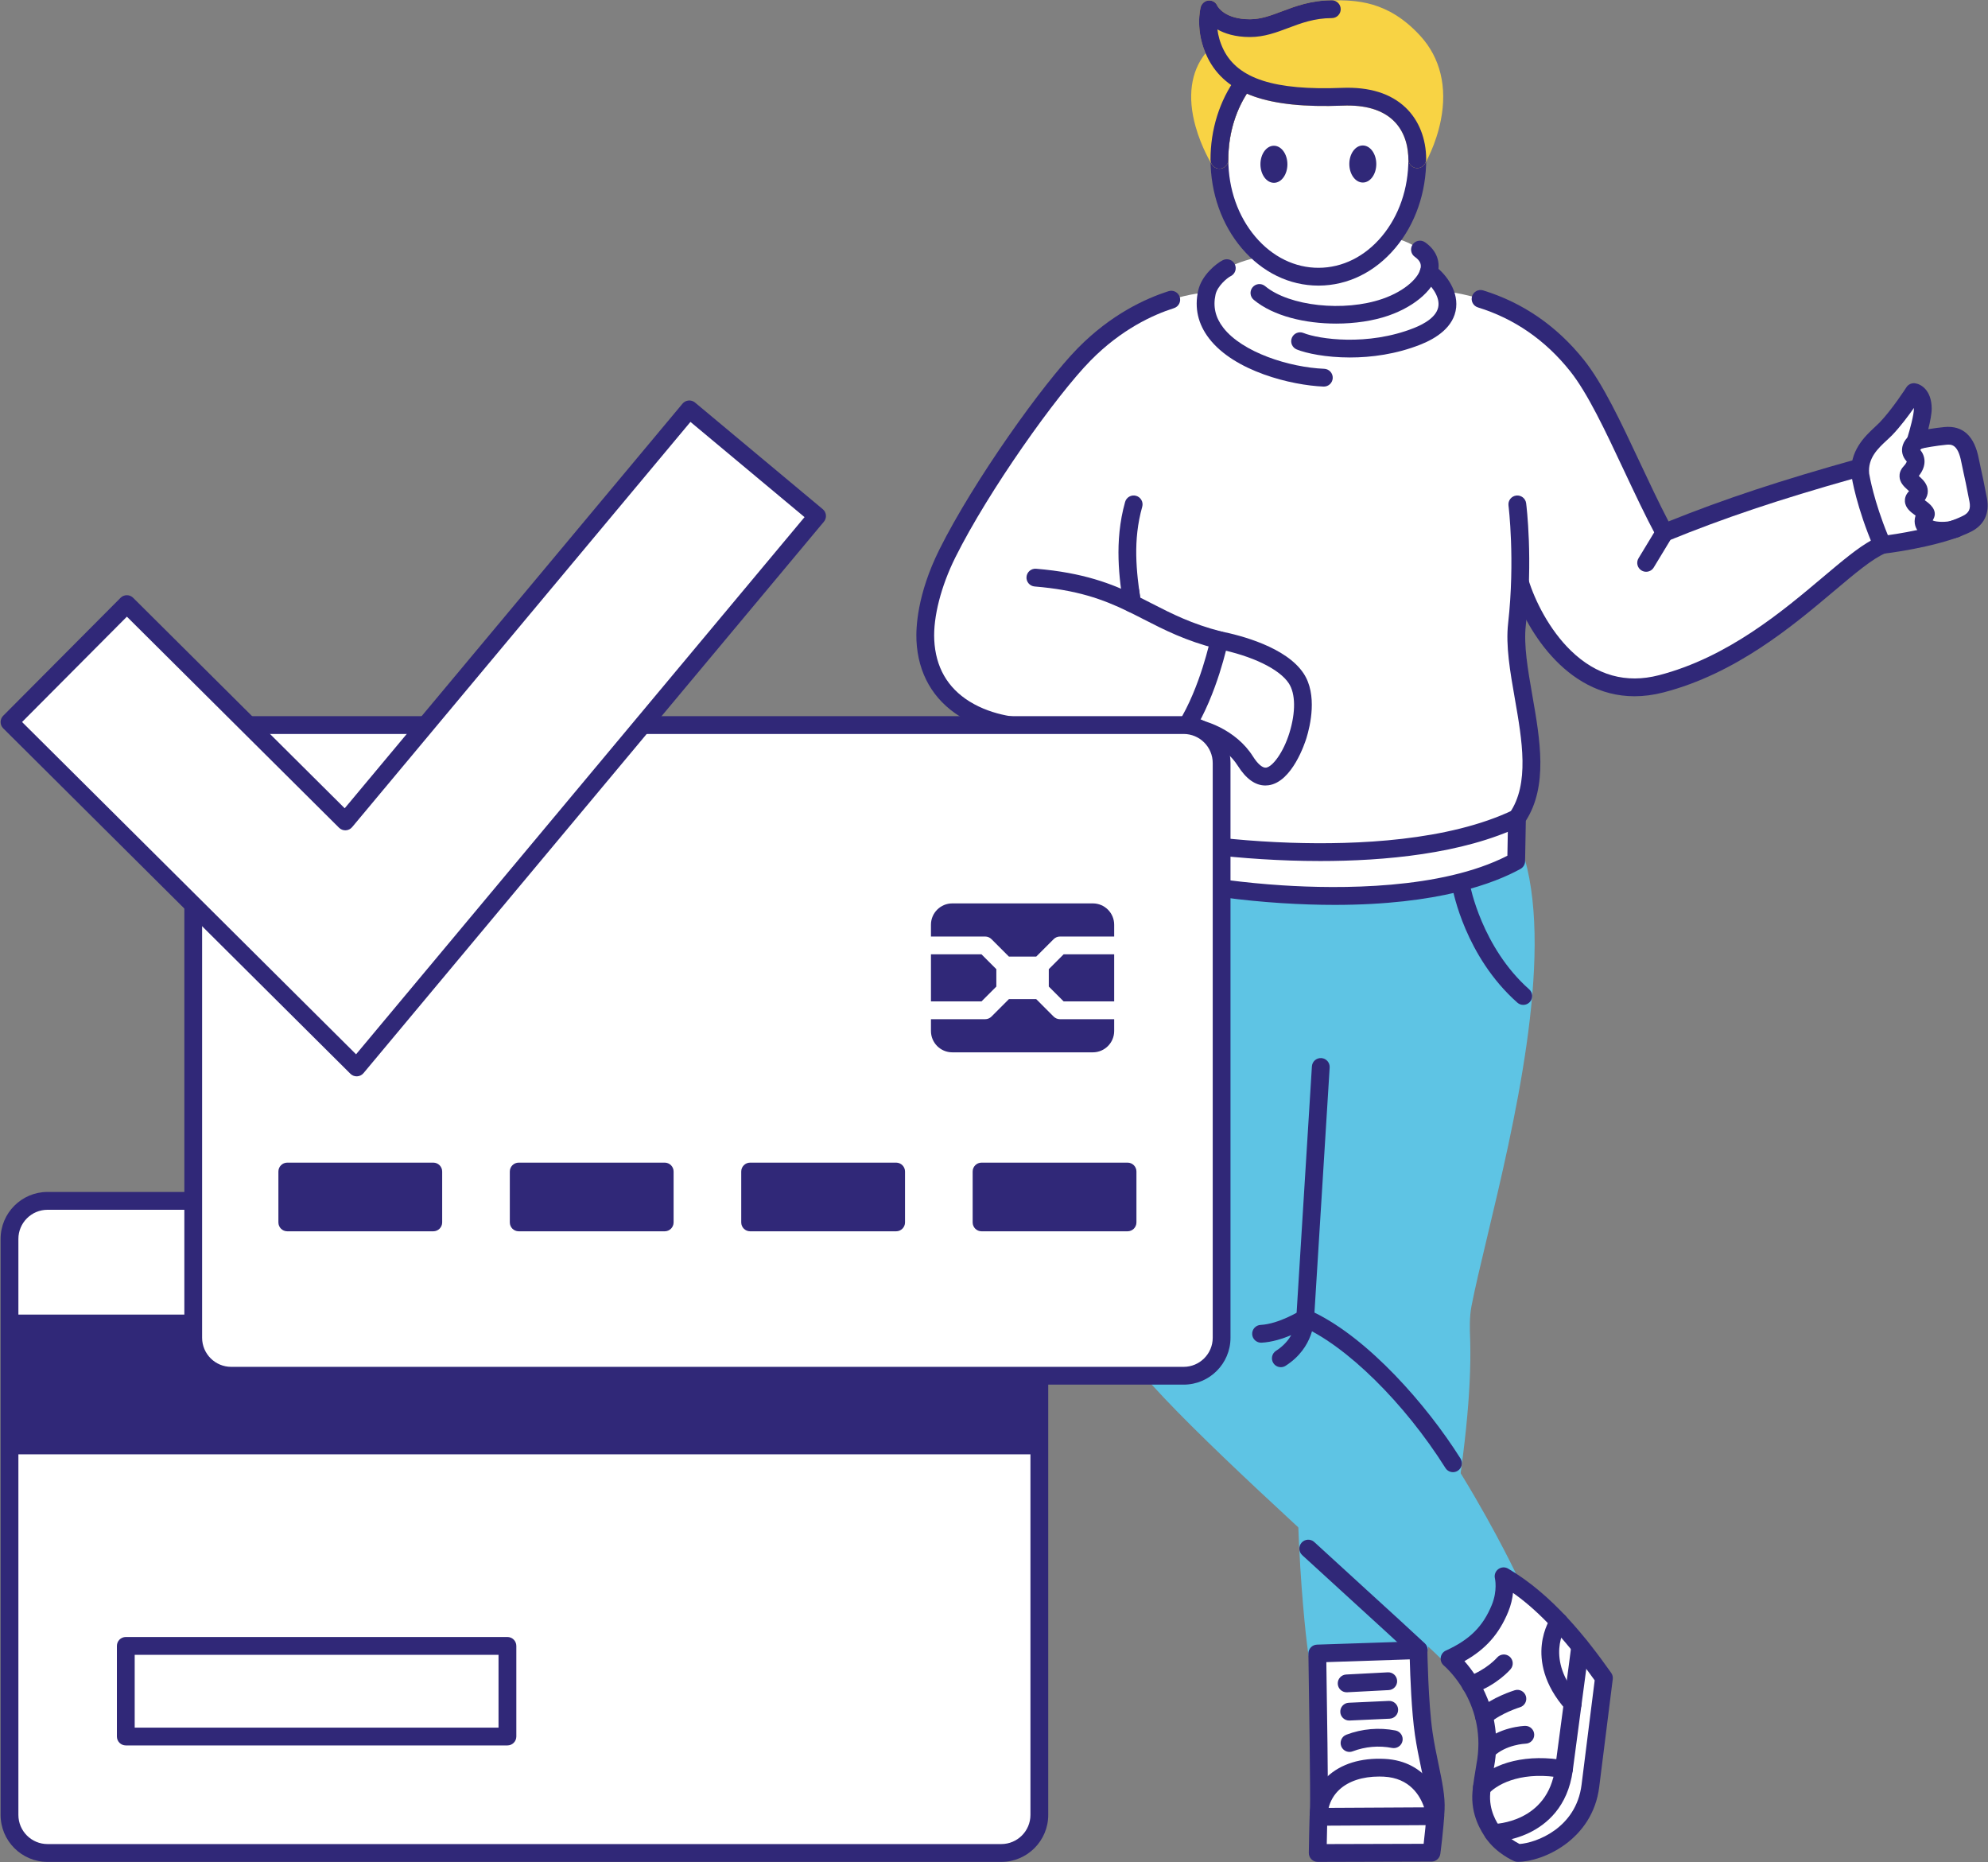 <svg width="2236" height="2094" viewBox="0 0 2236 2094" fill="none" xmlns="http://www.w3.org/2000/svg">
<rect x="0" y="0" width="2236" height="2094" fill="#808080" stroke="none"/>
<g clip-path="url(#clip0_311_524)">
<path d="M1126.24 2083.65H53.426C29.817 2083.65 10.678 2064.49 10.678 2040.85V1393.15C10.678 1369.51 29.817 1350.35 53.426 1350.35H1126.24C1149.85 1350.35 1168.99 1369.51 1168.99 1393.15V2040.85C1168.99 2064.49 1149.85 2083.65 1126.24 2083.65Z" fill="white"/>
<path d="M1126.24 2093.67H53.425C24.333 2093.67 0.666 2069.97 0.666 2040.85V1393.15C0.666 1364.03 24.333 1340.33 53.425 1340.33H1126.24C1155.33 1340.33 1179 1364.03 1179 1393.15V2040.85C1179 2069.97 1155.33 2093.67 1126.24 2093.67ZM53.425 1360.38C35.373 1360.38 20.688 1375.08 20.688 1393.15V2040.85C20.688 2058.92 35.373 2073.62 53.425 2073.62H1126.24C1144.29 2073.62 1158.98 2058.92 1158.98 2040.85V1393.15C1158.98 1375.08 1144.29 1360.38 1126.24 1360.38H53.425Z" fill="#302878"/>
<path d="M570.728 1962.71H141.491C135.962 1962.71 131.48 1958.22 131.48 1952.69V1850.8C131.48 1845.27 135.962 1840.78 141.491 1840.78H570.728C576.256 1840.78 580.739 1845.27 580.739 1850.8V1952.69C580.739 1958.22 576.258 1962.71 570.728 1962.71ZM151.502 1942.67H560.718V1860.82H151.502V1942.67Z" fill="#302878"/>
<path d="M10.678 1478.23H1168.99V1635.37H10.678V1478.23Z" fill="#302878"/>
</g>
<g clip-path="url(#clip1_311_524)">
<path d="M1448 968.317H1705.33C1744.67 1107.58 1665.17 1364.11 1645.22 1466.79C1642.23 1482.19 1643.35 1498.83 1643.62 1509.52C1646.95 1640.43 1595.41 1855.61 1595.41 1855.61C1595.41 1855.61 1524.12 1860.33 1481.64 1859.37C1479.13 1846.52 1457.91 1661.62 1477.03 1509.52C1469.13 1389.33 1448 1247.45 1448 968.317V968.317Z" fill="#5EC4E4"/>
<path d="M1494.19 1869.5C1489.74 1869.5 1485.46 1869.46 1481.41 1869.37C1476.71 1869.26 1472.72 1865.9 1471.81 1861.28C1468.91 1846.43 1447.83 1662.98 1466.98 1509.22C1464.99 1479.24 1462.13 1447.19 1459.09 1413.28C1449.69 1308.17 1437.99 1177.36 1437.99 968.315C1437.99 962.789 1442.48 958.31 1448 958.31H1705.33C1709.81 958.31 1713.75 961.286 1714.96 965.597C1747.11 1079.41 1702.35 1266.84 1672.73 1390.86C1665.37 1421.68 1659.01 1448.29 1655.05 1468.7C1652.68 1480.88 1653.14 1494.52 1653.48 1504.48C1653.54 1506.17 1653.59 1507.77 1653.63 1509.26C1655.03 1564.23 1647.28 1639.64 1630.62 1733.41C1618.24 1803.05 1605.28 1857.4 1605.15 1857.94C1604.13 1862.2 1600.45 1865.3 1596.07 1865.59C1593.42 1865.77 1536.45 1869.5 1494.19 1869.5V1869.5ZM1490.32 1849.48C1523.71 1849.68 1569.61 1847.15 1587.35 1846.08C1596.15 1807.67 1636.53 1624.53 1633.62 1509.77C1633.58 1508.34 1633.53 1506.79 1633.47 1505.15C1633.1 1494.24 1632.6 1479.29 1635.4 1464.88C1639.44 1444.06 1645.84 1417.25 1653.26 1386.22C1681.75 1266.89 1724.5 1087.91 1697.62 978.32H1458.02C1458.39 1180.67 1469.82 1308.47 1479.03 1411.5C1482.11 1445.89 1485.01 1478.37 1487.02 1508.86C1487.06 1509.5 1487.04 1510.13 1486.96 1510.76C1469.91 1646.43 1485.41 1810.4 1490.32 1849.48V1849.48Z" fill="#5EC4E4"/>
<path d="M1713.29 1129.98C1710.92 1129.98 1708.55 1129.15 1706.65 1127.46C1647.97 1075.46 1634.22 1001.68 1633.66 998.565C1632.69 993.126 1636.31 987.928 1641.75 986.956C1647.19 985.982 1652.39 989.6 1653.36 995.033C1653.49 995.73 1666.6 1065.22 1719.93 1112.49C1724.06 1116.16 1724.44 1122.48 1720.78 1126.62C1718.8 1128.85 1716.05 1129.98 1713.29 1129.98V1129.98Z" fill="#302878"/>
<path d="M1695.43 1772.49C1695.43 1772.49 1574.01 1520.2 1468.02 1482.19L1499.62 968.308L1259.09 968.228C1216.94 1275.38 1245.61 1468.79 1277.64 1518.92C1319.49 1584.42 1602.32 1829.75 1634.66 1865.17C1659.24 1866.5 1718.01 1828.26 1695.43 1772.49V1772.49Z" fill="#5EC4E4"/>
<path d="M1635.87 1875.21C1635.27 1875.21 1634.69 1875.19 1634.12 1875.16C1631.5 1875.02 1629.03 1873.86 1627.26 1871.92C1617.3 1861.01 1581.91 1828.72 1537.1 1787.83C1436.39 1695.96 1298.48 1570.13 1269.2 1524.31C1237.26 1474.31 1205.57 1284.61 1249.17 966.869C1249.85 961.915 1254.09 958.223 1259.09 958.223H1259.09L1499.63 958.303C1502.39 958.305 1505.02 959.445 1506.91 961.455C1508.81 963.466 1509.78 966.167 1509.61 968.922L1478.45 1475.58C1585.11 1522.24 1699.53 1757.92 1704.45 1768.15C1704.54 1768.34 1704.63 1768.54 1704.71 1768.73C1714.53 1792.98 1711.67 1817.9 1696.66 1838.91C1680.17 1862.01 1653.31 1875.21 1635.87 1875.21V1875.21ZM1267.83 978.236C1227.01 1283.26 1257.16 1468.27 1286.08 1513.54C1313.93 1557.13 1456.35 1687.07 1550.59 1773.05C1591.91 1810.75 1625.29 1841.2 1638.79 1854.99C1649.91 1853.46 1668.81 1843.47 1680.37 1827.29C1691.51 1811.69 1693.5 1794.62 1686.27 1776.54C1681.54 1766.81 1564.01 1527.24 1464.64 1491.61C1460.45 1490.1 1457.76 1486.02 1458.03 1481.57L1488.98 978.308L1267.83 978.236Z" fill="#5EC4E4"/>
<path d="M1243.5 1123.58C1240.88 1123.58 1238.26 1122.56 1236.3 1120.53C1232.46 1116.55 1232.57 1110.22 1236.55 1106.38C1292.35 1052.51 1294.82 986.694 1294.84 986.035C1294.99 980.521 1299.58 976.155 1305.1 976.304C1310.62 976.447 1314.98 981.016 1314.85 986.532C1314.78 989.544 1312.39 1060.98 1250.45 1120.77C1248.51 1122.65 1246 1123.58 1243.5 1123.58V1123.58Z" fill="#302878"/>
<path d="M1440.63 1537.37C1437.33 1537.37 1434.1 1535.74 1432.19 1532.76C1429.21 1528.11 1430.56 1521.92 1435.22 1518.94C1443.62 1513.57 1448.92 1507.24 1452.27 1501.36C1442.49 1505.44 1430.49 1509.26 1418.88 1509.83C1413.43 1510.1 1408.66 1505.84 1408.39 1500.32C1408.12 1494.8 1412.38 1490.11 1417.9 1489.84C1438.3 1488.85 1462.45 1473.87 1462.7 1473.72C1465.75 1471.8 1469.61 1471.68 1472.78 1473.4C1475.95 1475.12 1477.96 1478.4 1478.02 1482.01C1478.05 1483.36 1478.25 1515.17 1446.01 1535.79C1444.34 1536.86 1442.47 1537.37 1440.63 1537.37V1537.37Z" fill="#302878"/>
<path d="M1634.24 1655.42C1630.91 1655.42 1627.66 1653.76 1625.76 1650.74C1579.64 1577.56 1514.63 1513.5 1464 1491.36C1460.15 1489.67 1457.76 1485.76 1458.03 1481.57L1475.56 1199.16C1475.9 1193.65 1480.64 1189.46 1486.17 1189.8C1491.69 1190.14 1495.88 1194.89 1495.54 1200.4L1478.43 1475.98C1539.02 1505.5 1604.05 1578.75 1642.7 1640.08C1645.64 1644.76 1644.24 1650.93 1639.56 1653.88C1637.91 1654.92 1636.06 1655.42 1634.24 1655.42V1655.42Z" fill="#302878"/>
<path d="M1595.75 1865.25C1593.3 1865.25 1590.85 1864.36 1588.92 1862.56C1572.55 1847.27 1549.97 1826.68 1523.84 1802.83L1523.6 1802.61C1505.55 1786.14 1485.09 1767.48 1464.68 1748.73C1460.61 1745 1460.34 1738.67 1464.08 1734.6C1467.82 1730.53 1474.15 1730.26 1478.23 1734C1498.61 1752.72 1519.06 1771.37 1537.09 1787.83L1537.33 1788.05C1563.52 1811.94 1586.13 1832.57 1602.58 1847.93C1606.62 1851.71 1606.84 1858.04 1603.06 1862.07C1601.09 1864.18 1598.42 1865.25 1595.75 1865.25V1865.25Z" fill="#302878"/>
<path d="M1709.6 654.945C1724.27 702.782 1776.12 792.816 1868.35 768.964C1990.17 737.46 2070.83 631.752 2117.11 612.699L2092.29 525.606C1996.81 552.246 1933.49 573.955 1872.05 598.996C1837.4 534.358 1805.88 451.238 1773.67 410.942C1719.02 342.564 1652.24 331.262 1624.88 327.387C1612.69 329.651 1603.69 407.7 1622.57 489.649C1641.75 572.924 1709.6 654.945 1709.6 654.945V654.945Z" fill="white"/>
<path d="M1838.44 782.934C1760.23 782.934 1714.37 704.613 1700.03 657.877C1698.41 652.594 1701.39 646.998 1706.67 645.379C1711.96 643.76 1717.56 646.731 1719.17 652.012C1726.23 675.01 1742.46 708.008 1766.86 731.653C1795.63 759.529 1828.94 768.822 1865.84 759.277C1943.28 739.251 2004.93 687.275 2049.94 649.322C2071.71 630.975 2089.59 615.899 2105.18 607.365L2085.4 537.93C2000.36 561.894 1939.08 582.482 1875.83 608.26C1871.09 610.193 1865.65 608.235 1863.23 603.721C1850.55 580.068 1838.26 553.915 1826.37 528.624C1805.43 484.057 1785.65 441.959 1765.85 417.186C1738 382.337 1703.16 358.279 1662.31 345.679C1657.02 344.05 1654.06 338.449 1655.69 333.17C1657.32 327.89 1662.93 324.93 1668.21 326.56C1712.97 340.365 1751.09 366.655 1781.49 404.697C1802.77 431.315 1823.04 474.45 1844.49 520.118C1854.94 542.349 1865.7 565.254 1876.68 586.331C1940.1 560.873 2002.59 540.245 2089.6 515.969C2094.92 514.488 2100.41 517.572 2101.92 522.866L2126.73 609.959C2128.13 614.853 2125.62 620.013 2120.92 621.95C2106.34 627.952 2086.19 644.944 2062.85 664.618C2016.37 703.808 1952.71 757.481 1870.86 778.649C1859.5 781.588 1848.69 782.934 1838.44 782.934V782.934Z" fill="#302878"/>
<path d="M2092.41 533.84C2089.58 506.763 2111.47 492.311 2121.32 482.034C2136.41 466.298 2152.64 440.917 2152.64 440.917C2152.64 440.917 2162.45 442.207 2162.68 459.211C2162.82 470.001 2154.85 495.235 2154.85 495.235C2165.06 493.311 2177.13 491.197 2187.86 490.176C2202.85 488.752 2211.86 496.728 2215.85 517.922C2217.64 527.398 2219.79 534.592 2225.02 562.329C2226.62 570.813 2226.13 581.94 2212.62 588.835C2187.56 601.629 2140.31 610.019 2117.11 612.699C2097.44 567.16 2092.41 533.84 2092.41 533.84V533.84Z" fill="white"/>
<path d="M2117.1 622.706C2113.15 622.706 2109.51 620.361 2107.92 616.664C2087.97 570.465 2082.73 536.744 2082.52 535.33C2082.49 535.18 2082.48 535.03 2082.46 534.878C2079.57 507.268 2097.9 490.28 2108.85 480.129C2110.82 478.305 2112.68 476.583 2114.09 475.11C2128.31 460.285 2144.05 435.772 2144.21 435.527C2146.3 432.257 2150.1 430.491 2153.95 430.998C2160.78 431.897 2172.41 438.824 2172.68 459.077C2172.77 465.22 2170.84 474.563 2168.81 482.612C2174.8 481.649 2181.03 480.778 2186.91 480.218C2207.8 478.233 2220.83 490.298 2225.69 516.069C2226.32 519.407 2227.01 522.517 2227.89 526.456C2229.42 533.359 2231.52 542.814 2234.85 560.476C2237.99 577.091 2231.71 590.328 2217.17 597.747C2190.19 611.518 2140.67 620.051 2118.25 622.639C2117.87 622.684 2117.48 622.706 2117.1 622.706ZM2102.34 532.547C2102.79 535.245 2107.65 563.488 2123.38 601.817C2148.78 598.313 2187.53 590.411 2208.07 579.926C2214.69 576.548 2216.68 572.134 2215.18 564.183C2211.91 546.839 2209.85 537.566 2208.34 530.796C2207.43 526.681 2206.71 523.431 2206.02 519.776C2202.08 498.877 2194.4 499.606 2188.8 500.138C2178.2 501.147 2166.08 503.303 2156.7 505.069C2153.24 505.721 2149.7 504.508 2147.36 501.877C2145.03 499.246 2144.25 495.581 2145.31 492.226C2148.2 483.054 2152.76 466.019 2152.67 459.346C2152.67 459.146 2152.66 458.951 2152.66 458.759C2146.35 467.72 2137.34 479.781 2128.55 488.956C2126.73 490.855 2124.66 492.772 2122.47 494.803C2112.23 504.292 2100.63 515.039 2102.34 532.547V532.547Z" fill="#302878"/>
<path d="M2184.06 606.798C2174.22 606.798 2163.53 604.608 2157.64 597.62C2155.52 595.114 2151.59 588.889 2154.52 579.716C2154.34 579.589 2154.17 579.467 2154.01 579.352C2149.39 576.027 2143.05 571.475 2142.54 563.82C2142.35 560.848 2143.02 556.478 2147.21 552.312C2146.6 551.714 2145.89 551.075 2145.33 550.565C2141.71 547.278 2136.75 542.777 2136.48 535.812C2136.37 532.916 2137.1 528.554 2141.19 524.222C2143.85 521.41 2144.52 519.472 2144.6 518.911C2144.56 518.852 2144.5 518.765 2144.39 518.65C2139.57 513.438 2138.08 506.704 2140.28 500.176C2142.9 492.421 2150.87 485.724 2159.22 484.252C2164.69 483.291 2169.86 486.93 2170.82 492.371C2171.78 497.813 2168.14 503.001 2162.7 503.96C2161.8 504.116 2160.5 505.034 2159.76 505.836C2165.45 512.652 2167.54 523.439 2158.16 535.184C2158.38 535.384 2158.59 535.577 2158.79 535.751C2162.54 539.161 2168.22 544.317 2168.29 552.202C2168.32 555.799 2167.17 559.247 2164.86 562.501C2165.16 562.717 2165.44 562.921 2165.69 563.101C2169.7 565.981 2180.35 573.63 2174.4 584.053C2174.12 584.53 2173.93 584.924 2173.8 585.24C2177.79 587.143 2189.67 587.535 2196.03 585.219C2201.23 583.329 2206.97 586.004 2208.86 591.197C2210.75 596.389 2208.07 602.13 2202.88 604.021C2198.94 605.454 2191.76 606.798 2184.06 606.798V606.798Z" fill="#302878"/>
<path d="M1851.47 642.946C1849.71 642.946 1847.92 642.479 1846.3 641.497C1841.57 638.634 1840.06 632.482 1842.92 627.757L1863.49 593.813C1866.35 589.087 1872.51 587.577 1877.24 590.44C1881.96 593.303 1883.48 599.454 1880.61 604.18L1860.04 638.123C1858.16 641.228 1854.86 642.946 1851.47 642.946V642.946Z" fill="#302878"/>
<path d="M1275.08 567.16C1263.46 608.542 1268.51 646.711 1273.29 678.64C1274.15 684.371 1275 689.901 1275.75 695.21C1280.64 730.114 1257.95 816.502 1257.95 816.502C1257.95 816.502 1249.4 841.283 1248.98 869.909C1248.34 912.46 1257.21 930.875 1257.21 930.875C1255.21 947.845 1254.79 968.225 1254.79 968.225C1285.43 994.293 1572.71 1041.65 1705.33 968.315L1706.21 919.912C1746.1 861.792 1699.09 765.322 1706.21 701.997C1714.46 628.509 1706.6 567.158 1706.6 567.158L1624.88 327.387L1357.41 328.997L1275.08 567.16Z" fill="white"/>
<path d="M1501.18 1017.53C1482.56 1017.53 1462.59 1016.91 1441.18 1015.53C1353.96 1009.92 1267.44 992.118 1248.31 975.844C1246.02 973.896 1244.73 971.023 1244.79 968.018C1244.81 967.208 1245.2 948.892 1246.98 932.264C1244.35 925.165 1238.44 905.143 1238.97 869.761C1239.39 841.508 1247.2 817.116 1248.36 813.633C1254.58 789.847 1269.6 723.458 1265.84 696.599C1265.28 692.607 1264.66 688.49 1264.02 684.255L1263.4 680.123C1259.18 651.989 1252.81 609.469 1265.45 564.455C1266.94 559.136 1272.46 556.034 1277.79 557.526C1283.11 559.021 1286.22 564.543 1284.72 569.864C1274.12 607.62 1277.95 642.16 1283.19 677.158L1283.81 681.272C1284.46 685.577 1285.09 689.763 1285.66 693.823C1290.77 730.294 1268.58 815.437 1267.64 819.044C1267.57 819.287 1267.5 819.527 1267.42 819.766C1267.34 819.991 1259.38 843.491 1258.98 870.061C1258.4 909.05 1266.18 926.447 1266.26 926.619C1267.09 928.33 1267.37 930.158 1267.15 932.044C1265.84 943.151 1265.23 955.954 1264.96 963.029C1284.68 973.753 1355.41 989.967 1442.46 995.565C1505.55 999.622 1621.02 1000.52 1695.43 962.259L1696.2 919.732C1696.23 917.775 1696.84 915.869 1697.95 914.255C1720.53 881.353 1712.02 832.582 1703.78 785.419C1698.45 754.925 1693.42 726.121 1696.26 700.883C1704.27 629.554 1696.75 569.034 1696.67 568.43C1695.97 562.951 1699.85 557.94 1705.33 557.238C1710.8 556.539 1715.83 560.41 1716.53 565.889C1716.86 568.442 1724.45 629.281 1716.15 703.116C1713.63 725.504 1718.43 752.936 1723.5 781.977C1732.23 831.994 1741.26 883.679 1716.16 923.004L1715.33 968.498C1715.27 972.073 1713.3 975.34 1710.17 977.071C1681.09 993.156 1617.74 1017.53 1501.18 1017.53V1017.53Z" fill="#302878"/>
<path d="M1485.09 968.21C1473.25 968.21 1461.87 967.996 1451.08 967.638C1364.37 964.755 1284.73 951.396 1253.82 940.293C1248.62 938.423 1245.92 932.692 1247.79 927.493C1249.66 922.294 1255.4 919.594 1260.59 921.463C1285.84 930.533 1361.83 944.651 1451.75 947.64C1525.66 950.097 1629.04 945.714 1701.89 910.89C1706.87 908.507 1712.85 910.613 1715.24 915.599C1717.63 920.584 1715.52 926.557 1710.53 928.942C1644.86 960.331 1556.85 968.21 1485.09 968.21V968.21Z" fill="#302878"/>
<path d="M1457.95 762.901C1444.32 742.16 1408.25 727.196 1371.39 719.848C1328.07 708.839 1302.41 692.794 1273.3 678.642C1273.3 678.642 1302.41 622.899 1341.82 517.418C1371.25 462.396 1357.42 328.997 1357.42 328.997C1357.42 328.997 1286.3 330.515 1219.48 398.42C1179.73 438.806 1102.53 548.173 1065.6 622.265C1045.62 662.359 1039.74 697.643 1040.79 719.848C1044.41 796.241 1115.53 817.468 1161.07 817.468H1334.04C1351.14 817.468 1383.91 829.177 1400.71 855.81C1429.49 901.45 1454.28 845.142 1459.87 826.984C1466.71 804.768 1468.69 779.241 1457.95 762.901V762.901Z" fill="white"/>
<path d="M1423.19 883.264C1411.9 883.264 1401.51 875.84 1392.24 861.146C1377.75 838.175 1348.95 827.473 1334.04 827.473H1161.07C1147.17 827.473 1111.42 825.362 1079.93 805.804C1049.54 786.934 1032.55 757.375 1030.79 720.321C1030.13 706.412 1031.33 668.584 1056.64 617.805C1094.78 541.278 1173.01 431.377 1212.34 391.405C1249.67 353.475 1288.41 335.684 1314.34 327.44C1319.62 325.766 1325.24 328.676 1326.92 333.942C1328.59 339.207 1325.68 344.834 1320.41 346.509C1296.64 354.07 1261.07 370.43 1226.61 405.439C1188.29 444.385 1111.92 551.779 1074.56 626.729C1058.46 659.037 1049.57 693.671 1050.79 719.376C1052.24 749.989 1065.6 773.351 1090.49 788.809C1117.61 805.647 1148.88 807.465 1161.07 807.465H1334.04C1353.98 807.465 1390.47 820.81 1409.18 850.478C1414.61 859.095 1420.05 863.731 1424.05 863.196C1431.2 862.247 1443.46 846.289 1450.3 824.045C1457.47 800.78 1457.2 779.976 1449.59 768.397C1438.98 752.247 1408.26 737.405 1369.43 729.662C1369.26 729.629 1369.09 729.591 1368.92 729.547C1333.45 720.534 1309.59 708.317 1286.52 696.499C1280.51 693.424 1274.84 690.518 1268.92 687.641C1239.95 673.561 1210.97 663.384 1163.71 659.489C1158.2 659.035 1154.1 654.203 1154.56 648.695C1155.01 643.188 1159.86 639.096 1165.36 639.546C1218.69 643.941 1250.86 656.611 1277.67 669.646C1283.78 672.614 1289.81 675.704 1295.65 678.69C1317.68 689.973 1340.46 701.638 1373.6 710.091C1395.16 714.411 1446.72 727.583 1466.32 757.411C1481.95 781.205 1473.71 816.052 1469.43 829.931C1467.88 834.993 1453.44 879.484 1426.68 883.034C1425.51 883.186 1424.34 883.264 1423.19 883.264V883.264Z" fill="#302878"/>
<path d="M1371.38 719.848C1371.38 719.848 1359.71 776.296 1334.04 817.515Z" fill="white"/>
<path d="M1334.03 827.521C1332.23 827.521 1330.4 827.033 1328.75 826.009C1324.06 823.089 1322.62 816.919 1325.54 812.227C1349.93 773.059 1361.47 718.365 1361.58 717.818C1362.71 712.409 1368 708.932 1373.41 710.051C1378.83 711.172 1382.31 716.462 1381.19 721.872C1380.7 724.248 1368.85 780.553 1342.54 822.801C1340.64 825.849 1337.37 827.521 1334.03 827.521V827.521Z" fill="#302878"/>
<path d="M1606.89 306.408L1606.85 306.424C1609.89 296.961 1607.31 287.73 1597.11 280.638C1580.15 268.841 1558.02 261.494 1516.13 264.058C1496.58 265.256 1478.32 274.067 1463.05 284.699C1421.92 286.151 1401.44 290.718 1379.84 301.514C1373.48 304.697 1360.36 315.732 1357.42 328.999C1343.65 390.953 1434.75 422.973 1488.98 424.707C1521.01 425.731 1606.16 415.305 1606.16 372.794C1606.16 372.679 1606.14 372.551 1606.14 372.427C1646.18 349.709 1621.81 316.281 1606.89 306.408Z" fill="white"/>
<path d="M1518.42 401.982C1491.34 401.982 1469.26 397.302 1458.52 392.964C1453.4 390.893 1450.92 385.062 1453 379.94C1455.07 374.817 1460.9 372.342 1466.03 374.413C1483.14 381.327 1538.21 389.521 1590.39 368.834C1602.24 364.137 1616.63 355.971 1617.9 343.738C1619.1 332.219 1608.74 319.629 1601.36 314.749C1596.75 311.699 1595.49 305.491 1598.54 300.883C1601.59 296.276 1607.8 295.01 1612.41 298.062C1623.83 305.617 1640.02 324.567 1637.81 345.806C1635.51 368.007 1614.77 380.698 1597.77 387.435C1570.36 398.3 1542.43 401.982 1518.42 401.982Z" fill="#302878"/>
<path d="M1502.82 363.878C1468.16 363.878 1432.25 355.542 1410.13 337.118C1405.89 333.581 1405.31 327.272 1408.85 323.028C1412.39 318.782 1418.7 318.21 1422.95 321.747C1450.06 344.327 1511.75 351.005 1554.98 336.036C1581.24 326.941 1596.47 311.434 1597.94 300.815C1598.34 297.917 1598.1 293.523 1591.38 288.849C1586.85 285.691 1585.73 279.454 1588.89 274.92C1592.05 270.387 1598.29 269.271 1602.83 272.429C1614.15 280.313 1619.46 291.367 1617.77 303.556C1614.96 323.918 1592.88 344.088 1561.53 354.944C1544.71 360.767 1524 363.878 1502.82 363.878V363.878Z" fill="#302878"/>
<path d="M1488.99 434.712C1488.85 434.712 1488.72 434.709 1488.57 434.704C1452.45 433.219 1388.39 417.587 1359.93 380.601C1347.45 364.39 1343.32 346.298 1347.64 326.831C1351.51 309.443 1368 296.231 1375.38 292.558C1380.33 290.095 1386.34 292.109 1388.8 297.055C1391.27 302.001 1389.26 308.007 1384.31 310.47C1380.3 312.464 1369.33 321.547 1367.19 331.167C1364.17 344.767 1366.98 356.946 1375.8 368.4C1397.29 396.331 1450.37 413.106 1489.4 414.709C1494.92 414.935 1499.21 419.594 1498.99 425.115C1498.76 430.498 1494.33 434.712 1488.99 434.712Z" fill="#302878"/>
<path d="M1273.28 688.647C1268.41 688.647 1264.14 685.085 1263.4 680.123C1259.18 651.987 1252.8 609.469 1265.45 564.455C1266.94 559.136 1272.46 556.034 1277.79 557.526C1283.11 559.021 1286.22 564.543 1284.72 569.863C1274.11 607.618 1277.94 642.159 1283.19 677.156C1284.01 682.621 1280.24 687.715 1274.77 688.534C1274.28 688.61 1273.78 688.647 1273.28 688.647Z" fill="#302878"/>
<path d="M1671.48 1979.69C1669.11 1993.88 1667.01 2005.84 1666.17 2015.33C1664.17 2037.9 1674.39 2053.74 1679.36 2061.12C1689.55 2076.24 1707.01 2083.61 1707.01 2083.61C1730.58 2083.61 1781.93 2062.79 1788.78 2008.24C1804.02 1886.9 1804.02 1886.9 1804.02 1886.9C1774.42 1845.09 1738.14 1800.12 1691.13 1772.49C1691.13 1772.49 1695.32 1788.67 1687.12 1808.63C1675.22 1837.59 1656.96 1853.05 1630.36 1865.17C1630.36 1865.17 1681.8 1908.31 1671.48 1979.69V1979.69Z" fill="white"/>
<path d="M1707.01 2093.62C1705.68 2093.62 1704.35 2093.35 1703.12 2092.83C1702.29 2092.48 1682.78 2084.1 1671.06 2066.7C1666.35 2059.7 1653.84 2041.12 1656.2 2014.45C1656.97 2005.68 1658.74 1995.14 1660.78 1982.94L1661.58 1978.16C1670.88 1913.48 1625.83 1874.45 1623.91 1872.82C1621.29 1870.6 1619.99 1867.19 1620.46 1863.8C1620.93 1860.41 1623.09 1857.49 1626.21 1856.06C1652.95 1843.89 1667.91 1829.04 1677.86 1804.83C1684.58 1788.48 1681.45 1775.05 1681.42 1774.91C1680.48 1771.01 1681.95 1766.88 1685.18 1764.49C1688.41 1762.1 1692.74 1761.83 1696.2 1763.86C1746.26 1793.29 1784.49 1841.98 1812.19 1881.12C1813.64 1883.16 1814.27 1885.67 1813.95 1888.15L1798.71 2009.48C1791.25 2068.94 1735.3 2093.62 1707.01 2093.62V2093.62ZM1647.13 1867.91C1662.72 1885.63 1689.48 1925.16 1681.38 1981.13C1681.37 1981.2 1681.36 1981.27 1681.35 1981.34L1680.53 1986.24C1678.55 1998.04 1676.85 2008.22 1676.14 2016.21C1674.4 2035.83 1683.69 2049.64 1687.66 2055.53C1694.24 2065.29 1704.91 2071.39 1709.12 2073.54C1727.65 2072.33 1772.71 2055.85 1778.85 2006.99L1793.61 1889.52C1754.12 1834.29 1724.45 1807.13 1701.76 1791.2C1701.1 1797.46 1699.54 1804.72 1696.38 1812.43C1686.14 1837.34 1671.07 1854.5 1647.13 1867.91V1867.91ZM1671.48 1979.69H1671.49H1671.48Z" fill="#302878"/>
<path d="M1672.82 1978.05C1670.2 1978.05 1667.59 1977.03 1665.63 1975C1661.78 1971.03 1661.89 1964.7 1665.86 1960.85C1685.68 1941.67 1714.16 1940.76 1715.37 1940.73C1715.45 1940.73 1715.53 1940.73 1715.61 1940.73C1721.03 1940.73 1725.48 1945.05 1725.61 1950.49C1725.75 1956.01 1721.4 1960.59 1715.88 1960.74C1715.5 1960.75 1693.83 1961.63 1679.78 1975.23C1677.84 1977.11 1675.32 1978.05 1672.82 1978.05V1978.05Z" fill="#302878"/>
<path d="M1669.08 1939.95C1666.3 1939.95 1663.54 1938.8 1661.56 1936.55C1657.91 1932.4 1658.31 1926.08 1662.46 1922.43C1678.26 1908.53 1702.73 1900.95 1703.76 1900.64C1709.05 1899.02 1714.64 1902 1716.26 1907.28C1717.87 1912.56 1714.9 1918.15 1709.62 1919.77C1709.37 1919.85 1688.19 1926.45 1675.69 1937.45C1673.79 1939.12 1671.43 1939.95 1669.08 1939.95V1939.95Z" fill="#302878"/>
<path d="M1654.18 1904.65C1650.07 1904.65 1646.22 1902.1 1644.76 1898C1642.9 1892.8 1645.62 1887.07 1650.82 1885.22C1671.95 1877.68 1683.68 1864.11 1683.8 1863.97C1687.37 1859.78 1693.68 1859.24 1697.89 1862.79C1702.1 1866.34 1702.67 1872.61 1699.13 1876.84C1698.53 1877.56 1684.05 1894.62 1657.55 1904.06C1656.44 1904.46 1655.3 1904.65 1654.18 1904.65Z" fill="#302878"/>
<path d="M1679.35 2071.11C1673.87 2071.11 1669.39 2066.69 1669.34 2061.2C1669.3 2055.67 1673.74 2051.15 1679.27 2051.1C1681.75 2051.07 1740.9 2049.46 1749.11 1988.22C1765.69 1864.49 1767.21 1851.88 1767.34 1850.66C1767.79 1845.55 1772.09 1841.53 1777.32 1841.53C1782.84 1841.53 1787.33 1846.01 1787.33 1851.54C1787.33 1852.33 1787.33 1853.8 1768.96 1990.88C1763.45 2031.94 1739.28 2051.64 1719.97 2060.95C1699.46 2070.83 1680.25 2071.11 1679.44 2071.12C1679.41 2071.11 1679.38 2071.11 1679.35 2071.11Z" fill="#302878"/>
<path d="M1666.7 2020.31C1664.26 2020.31 1661.81 2019.42 1659.88 2017.62C1655.83 2013.86 1655.61 2007.53 1659.37 2003.48C1680.26 1981.05 1719.16 1971.94 1760.87 1979.71C1766.3 1980.73 1769.89 1985.95 1768.87 1991.38C1767.86 1996.81 1762.63 2000.4 1757.2 1999.38C1715.26 1991.57 1686.19 2004.05 1674.03 2017.12C1672.05 2019.23 1669.38 2020.31 1666.7 2020.31Z" fill="#302878"/>
<path d="M1768.88 1926.12C1766.12 1926.12 1763.38 1924.99 1761.4 1922.77C1735.5 1893.72 1732.26 1866.97 1734.1 1849.65C1736.1 1830.79 1744.24 1818.97 1745.16 1817.69C1748.38 1813.2 1754.63 1812.16 1759.13 1815.38C1763.61 1818.59 1764.65 1824.81 1761.47 1829.29C1760.36 1830.9 1737.23 1865.59 1776.35 1909.46C1780.03 1913.58 1779.66 1919.91 1775.54 1923.58C1773.63 1925.28 1771.25 1926.12 1768.88 1926.12Z" fill="#302878"/>
<path d="M1481.64 1859.36C1481.64 1859.36 1484.2 2020.08 1483.4 2033.81C1482.6 2047.55 1482.1 2083.66 1482.1 2083.66L1610.09 2083.31C1610.09 2083.31 1613.66 2057.05 1614.78 2034.72C1615.91 2012.39 1606.37 1983.64 1601.35 1949.32C1596.33 1915.01 1595.41 1855.61 1595.41 1855.61L1481.64 1859.36Z" fill="white"/>
<path d="M1482.1 2093.67C1479.42 2093.67 1476.86 2092.6 1474.98 2090.7C1473.09 2088.79 1472.05 2086.2 1472.09 2083.52C1472.11 2082.04 1472.6 2047.03 1473.41 2033.23C1474.05 2022.27 1472.34 1904.12 1471.63 1859.52C1471.54 1854.06 1475.85 1849.54 1481.31 1849.36L1595.08 1845.61C1597.8 1845.52 1600.38 1846.51 1602.32 1848.36C1604.26 1850.22 1605.38 1852.77 1605.42 1855.45C1605.43 1856.04 1606.38 1914.61 1611.25 1947.87C1613.11 1960.56 1615.58 1972.37 1617.97 1983.8C1622.03 2003.26 1625.55 2020.06 1624.78 2035.23C1623.64 2057.72 1620.15 2083.57 1620.01 2084.66C1619.33 2089.6 1615.11 2093.3 1610.11 2093.31L1482.13 2093.67C1482.12 2093.67 1482.11 2093.67 1482.1 2093.67V2093.67ZM1491.8 1869.04C1492.35 1904.5 1494.1 2022.31 1493.4 2034.39C1492.88 2043.25 1492.48 2061.94 1492.27 2073.63L1601.25 2073.33C1602.38 2063.86 1604.08 2048.16 1604.79 2034.22C1605.42 2021.63 1602.16 2005.99 1598.37 1987.89C1596.04 1976.72 1593.39 1964.06 1591.45 1950.77C1587.59 1924.46 1586.13 1884.57 1585.63 1865.94L1491.8 1869.04Z" fill="#302878"/>
<path d="M1483.01 2052.99C1480.32 2052.99 1477.75 2051.91 1475.87 2049.99C1473.97 2048.06 1472.94 2045.45 1473 2042.75C1473.42 2025 1480.27 2009.45 1492.81 1997.8C1508.29 1983.41 1530.6 1976.51 1557.36 1977.83C1605.5 1980.21 1622.19 2020.37 1624.29 2041.28C1624.57 2044.08 1623.66 2046.87 1621.77 2048.97C1619.89 2051.07 1617.21 2052.27 1614.38 2052.28L1483.06 2052.99C1483.05 2052.99 1483.03 2052.99 1483.01 2052.99ZM1551.19 1997.69C1532.52 1997.69 1516.77 2002.85 1506.44 2012.45C1500.43 2018.03 1496.35 2024.99 1494.37 2032.92L1601.76 2032.34C1597.33 2019.34 1585.75 1999.27 1556.38 1997.82C1554.63 1997.73 1552.9 1997.69 1551.19 1997.69V1997.69Z" fill="#302878"/>
<path d="M1517.87 1970.01C1513.83 1970.01 1510.03 1967.55 1508.51 1963.55C1506.55 1958.39 1509.15 1952.61 1514.31 1950.65C1531.94 1943.95 1551.03 1942.31 1569.54 1945.89C1574.97 1946.95 1578.52 1952.19 1577.47 1957.62C1576.41 1963.04 1571.15 1966.59 1565.73 1965.54C1550.89 1962.66 1535.56 1963.98 1521.42 1969.35C1520.25 1969.79 1519.05 1970.01 1517.87 1970.01Z" fill="#302878"/>
<path d="M1517.48 1934.71C1512.16 1934.71 1507.73 1930.52 1507.49 1925.16C1507.24 1919.64 1511.51 1914.96 1517.03 1914.71L1562.09 1912.65C1567.56 1912.4 1572.29 1916.67 1572.54 1922.19C1572.79 1927.71 1568.52 1932.39 1563 1932.64L1517.95 1934.7C1517.79 1934.7 1517.64 1934.71 1517.48 1934.71V1934.71Z" fill="#302878"/>
<path d="M1514.64 1902.95C1509.35 1902.95 1504.93 1898.81 1504.65 1893.47C1504.36 1887.96 1508.6 1883.25 1514.12 1882.96L1560.89 1880.51C1566.47 1880.21 1571.12 1884.46 1571.41 1889.97C1571.7 1895.49 1567.46 1900.2 1561.94 1900.49L1515.17 1902.94C1514.99 1902.95 1514.81 1902.95 1514.64 1902.95Z" fill="#302878"/>
<path d="M1483.22 311.153C1544.67 310.963 1594.31 251.811 1594.08 179.034C1593.86 106.258 1543.86 47.415 1482.4 47.605C1420.95 47.795 1371.32 106.947 1371.54 179.724C1371.77 252.501 1421.77 311.344 1483.22 311.153Z" fill="white"/>
<path d="M1482.92 321.155C1450.32 321.157 1419.75 306.293 1396.79 279.276C1374.17 252.654 1361.65 217.31 1361.53 179.753C1361.42 142.196 1373.72 106.775 1396.17 80.013C1419.04 52.763 1449.65 37.699 1482.37 37.597H1482.7C1515.3 37.597 1545.87 52.459 1568.83 79.476C1591.45 106.098 1603.97 141.442 1604.09 178.999C1604.2 216.556 1591.9 251.977 1569.45 278.739C1546.58 305.989 1515.97 321.053 1483.25 321.155C1483.14 321.155 1483.03 321.155 1482.92 321.155V321.155ZM1482.7 57.607C1482.61 57.607 1482.52 57.607 1482.43 57.607C1455.71 57.69 1430.52 70.213 1411.51 92.871C1392.09 116.018 1381.45 146.85 1381.55 179.69C1381.65 212.528 1392.49 243.295 1412.05 266.321C1431.2 288.861 1456.53 301.252 1483.19 301.145C1509.91 301.062 1535.1 288.539 1554.11 265.881C1573.53 242.734 1584.17 211.902 1584.07 179.063C1583.97 146.223 1573.14 115.457 1553.57 92.431C1534.48 69.966 1509.32 57.607 1482.7 57.607V57.607Z" fill="#302878"/>
<path d="M1532.88 205.266C1541.25 205.24 1548.02 195.887 1547.98 184.375C1547.94 172.863 1541.13 163.552 1532.75 163.578C1524.37 163.604 1517.61 172.957 1517.65 184.469C1517.68 195.981 1524.5 205.292 1532.88 205.266Z" fill="#302878"/>
<path d="M1432.9 205.575C1441.28 205.549 1448.04 196.196 1448.01 184.684C1447.97 173.173 1441.15 163.862 1432.78 163.888C1424.4 163.914 1417.64 173.267 1417.67 184.778C1417.71 196.29 1424.53 205.601 1432.9 205.575Z" fill="#302878"/>
<path d="M1363.58 66.308C1394.49 27.712 1431.07 53.326 1437.95 58.726C1398.71 79.179 1371.38 125.686 1371.54 179.72C1371.54 179.721 1328.34 110.33 1363.58 66.308Z" fill="#F8D344"/>
<path d="M1371.54 189.726C1368.15 189.726 1364.9 187.995 1363.04 185.007C1362.57 184.25 1351.41 166.169 1344.71 142.219C1335.43 109.089 1339.26 80.678 1355.77 60.058C1375.07 35.958 1396.66 33.753 1411.38 36.145C1427.32 38.734 1439.59 47.297 1444.13 50.857C1446.81 52.955 1448.23 56.266 1447.92 59.65C1447.61 63.033 1445.59 66.026 1442.58 67.597C1405.36 86.997 1381.4 130.995 1381.55 179.69C1381.57 184.162 1378.61 188.1 1374.31 189.336C1373.39 189.599 1372.46 189.726 1371.54 189.726V189.726ZM1371.4 72.559C1354.91 93.148 1358.68 121.094 1365.67 142.508C1373.59 108.04 1392.45 78.022 1418.65 58.956C1415.5 57.639 1411.96 56.508 1408.17 55.893C1394.21 53.627 1382.19 59.079 1371.4 72.559Z" fill="#F8D344"/>
<path d="M1360.11 10.775C1360.11 10.775 1369.54 31.757 1406.07 31.642C1436.45 31.549 1457.77 10.472 1497.96 10.345C1523.48 10.268 1556.31 10.165 1590.05 47.018C1639.8 101.364 1594.08 179.029 1594.08 179.029C1593.98 145.304 1574.4 106.23 1509.79 108.791C1434.02 111.796 1386.6 99.133 1367.3 60.525C1354 33.918 1360.11 10.775 1360.11 10.775V10.775Z" fill="#F8D344"/>
<path d="M1594.08 189.036C1593.21 189.036 1592.34 188.922 1591.47 188.687C1587.12 187.51 1584.09 183.568 1584.07 179.061C1584.04 168.804 1581.81 149.513 1567.22 135.542C1554.57 123.426 1535.37 117.79 1510.18 118.787C1425.47 122.149 1378.62 105.558 1358.34 64.996C1343.52 35.352 1350.14 9.313 1350.43 8.219C1351.53 4.043 1355.11 0.845 1359.42 0.585C1363.71 0.327 1367.58 2.624 1369.2 6.58C1369.97 8.019 1378.09 21.746 1406.03 21.634C1418.36 21.596 1429.25 17.495 1441.86 12.748C1457.22 6.965 1474.62 0.41 1497.93 0.338C1524.4 0.258 1560.7 0.148 1597.43 40.263C1620.01 64.929 1628 97.809 1620.54 135.352C1615.06 162.908 1603.21 183.25 1602.71 184.103C1600.88 187.213 1597.57 189.036 1594.08 189.036ZM1515.77 98.667C1543.57 98.667 1565.52 106.199 1581.07 121.097C1588.04 127.769 1593.54 135.868 1597.41 144.997C1605 119.685 1609.04 82.581 1582.66 53.775C1551.91 20.188 1523.25 20.275 1498 20.352C1478.3 20.413 1463.36 26.038 1448.92 31.477C1435.7 36.453 1422.04 41.599 1406.1 41.649C1405.99 41.649 1405.88 41.649 1405.77 41.649C1389.47 41.649 1377.66 37.829 1369.28 33.073C1370.12 39.813 1372.1 47.755 1376.25 56.056C1392.53 88.621 1433.6 101.802 1509.39 98.796C1511.55 98.709 1513.68 98.667 1515.77 98.667V98.667Z" fill="#F8D344"/>
<path d="M1594.08 189.036C1588.56 189.036 1584.09 184.577 1584.07 179.063C1584.04 168.806 1581.81 149.515 1567.22 135.544C1554.57 123.428 1535.38 117.794 1510.18 118.789C1425.47 122.149 1378.61 105.559 1358.34 64.999C1343.52 35.354 1350.14 9.315 1350.43 8.221C1351.53 4.045 1355.11 0.847 1359.42 0.587C1363.71 0.328 1367.58 2.626 1369.2 6.581C1369.97 8.021 1378.09 21.747 1406.03 21.636C1418.36 21.597 1429.25 17.497 1441.86 12.75C1457.21 6.967 1474.62 0.412 1497.93 0.34H1497.96C1503.48 0.34 1507.95 4.799 1507.97 10.313C1507.99 15.839 1503.52 20.332 1497.99 20.35C1478.3 20.412 1463.36 26.036 1448.92 31.476C1435.7 36.451 1422.04 41.597 1406.1 41.647C1405.99 41.647 1405.88 41.647 1405.78 41.647C1389.09 41.647 1377.25 37.575 1369.28 33.098C1370.13 39.83 1372.1 47.765 1376.25 56.056C1392.53 88.619 1433.59 101.799 1509.39 98.796C1540.24 97.574 1564.34 105.076 1581.07 121.097C1595.84 135.244 1604.02 155.808 1604.09 179.001C1604.11 184.527 1599.64 189.019 1594.11 189.038C1594.1 189.036 1594.09 189.036 1594.08 189.036V189.036Z" fill="#302878"/>
<path d="M1371.54 189.726C1366.03 189.726 1361.55 185.267 1361.53 179.753C1361.43 145.743 1371.77 112.826 1390.64 87.068C1393.91 82.611 1400.17 81.644 1404.63 84.909C1409.09 88.174 1410.06 94.435 1406.79 98.892C1390.42 121.227 1381.46 149.921 1381.55 179.69C1381.57 185.216 1377.1 189.708 1371.58 189.726C1371.56 189.726 1371.55 189.726 1371.54 189.726V189.726Z" fill="#302878"/>
</g>
<g clip-path="url(#clip2_311_524)">
<path d="M1331.32 1547H260.017C236.442 1547 217.33 1527.88 217.33 1504.3V858.032C217.33 834.45 236.442 815.333 260.017 815.333H1331.31C1354.89 815.333 1374 834.45 1374 858.032V1504.3C1374 1527.88 1354.89 1547 1331.32 1547Z" fill="white"/>
<path d="M1331.32 1557H260.018C230.968 1557 207.334 1533.36 207.334 1504.3V858.032C207.334 828.974 230.968 805.333 260.018 805.333H1331.32C1360.37 805.333 1384 828.974 1384 858.032V1504.3C1384 1533.36 1360.37 1557 1331.32 1557ZM260.018 825.332C241.992 825.332 227.327 840.001 227.327 858.032V1504.3C227.327 1522.33 241.992 1537 260.02 1537H1331.32C1349.34 1537 1364.01 1522.33 1364.01 1504.3V858.032C1364.01 840.001 1349.34 825.332 1331.32 825.332H260.018Z" fill="#302878"/>
<path d="M1047.09 1042.82H1253.17V1156.36H1047.09V1042.82Z" fill="white"/>
<path d="M1047.09 1053.12V1039.83C1047.09 1026.61 1057.84 1015.86 1071.05 1015.86H1229.2C1242.42 1015.86 1253.17 1026.61 1253.17 1039.83V1053.12H1192.18C1189.52 1053.12 1186.98 1054.18 1185.11 1056.05L1165.49 1075.67H1134.77L1115.15 1056.05C1113.27 1054.18 1110.73 1053.12 1108.08 1053.12H1047.09ZM1179.63 1109.37L1196.32 1126.07H1253.17V1073.12H1196.32L1179.63 1089.82V1109.37ZM1047.09 1073.12V1126.07H1103.94L1120.63 1109.37V1089.82L1103.94 1073.12H1047.09V1073.12ZM1192.17 1146.07C1189.52 1146.07 1186.98 1145.01 1185.1 1143.14L1165.49 1123.51H1134.77L1115.15 1143.14C1113.27 1145.01 1110.73 1146.07 1108.08 1146.07H1047.09V1159.36C1047.09 1172.58 1057.84 1183.33 1071.05 1183.33H1229.2C1242.42 1183.33 1253.17 1172.58 1253.17 1159.36V1146.07H1192.17Z" fill="#302878"/>
<path d="M487.347 1307.36H323.124C317.604 1307.36 313.127 1311.84 313.127 1317.36V1374.58C313.127 1380.1 317.604 1384.58 323.124 1384.58H487.345C492.865 1384.58 497.342 1380.1 497.342 1374.58V1317.36C497.344 1311.84 492.867 1307.36 487.347 1307.36Z" fill="#302878"/>
<path d="M747.633 1307.36H583.413C577.893 1307.36 573.416 1311.84 573.416 1317.36V1374.58C573.416 1380.1 577.893 1384.58 583.413 1384.58H747.633C753.153 1384.58 757.629 1380.1 757.629 1374.58V1317.36C757.629 1311.84 753.154 1307.36 747.633 1307.36Z" fill="#302878"/>
<path d="M1007.92 1307.36H843.702C838.182 1307.36 833.705 1311.84 833.705 1317.36V1374.58C833.705 1380.1 838.182 1384.58 843.702 1384.58H1007.92C1013.44 1384.58 1017.92 1380.1 1017.92 1374.58V1317.36C1017.92 1311.84 1013.44 1307.36 1007.92 1307.36Z" fill="#302878"/>
<path d="M1268.21 1307.36H1103.99C1098.47 1307.36 1093.99 1311.84 1093.99 1317.36V1374.58C1093.99 1380.1 1098.47 1384.58 1103.99 1384.58H1268.21C1273.73 1384.58 1278.21 1380.1 1278.21 1374.58V1317.36C1278.21 1311.84 1273.73 1307.36 1268.21 1307.36Z" fill="#302878"/>
</g>
<g clip-path="url(#clip3_311_524)">
<path d="M401.169 1200.33L10.67 811.919L142.677 679.288L388.387 923.684L775.32 460.334L918.995 580.238L401.169 1200.33Z" fill="white"/>
<path d="M401.169 1210.33C398.529 1210.33 395.992 1209.29 394.113 1207.42L3.613 819.008C-0.303 815.113 -0.318 808.781 3.578 804.866L135.586 672.234C137.458 670.354 139.999 669.294 142.652 669.287H142.677C145.321 669.287 147.857 670.334 149.733 672.199L387.705 908.898L767.64 453.925C769.341 451.888 771.78 450.612 774.423 450.373C777.064 450.133 779.693 450.957 781.731 452.657L925.406 572.56C929.648 576.101 930.214 582.406 926.675 586.646L408.849 1206.74C407.051 1208.89 404.432 1210.19 401.631 1210.32C401.477 1210.33 401.322 1210.33 401.169 1210.33V1210.33ZM24.817 811.884L400.485 1185.54L904.904 581.504L776.589 474.42L396.067 930.093C394.269 932.245 391.652 933.545 388.849 933.675C386.051 933.805 383.32 932.752 381.331 930.775L142.712 693.431L24.817 811.884Z" fill="#302878"/>
</g>
<defs>
<clipPath id="clip0_311_524">
<rect width="1178.33" height="753.333" fill="white" transform="translate(0.666 1340.33)"/>
</clipPath>
<clipPath id="clip1_311_524">
<rect width="1205" height="2093.33" fill="white" transform="translate(1030.67 0.333)"/>
</clipPath>
<clipPath id="clip2_311_524">
<rect width="1176.67" height="751.667" fill="white" transform="translate(207.334 805.333)"/>
</clipPath>
<clipPath id="clip3_311_524">
<rect width="928.333" height="760" fill="white" transform="translate(0.666 450.333)"/>
</clipPath>
</defs>
</svg>
